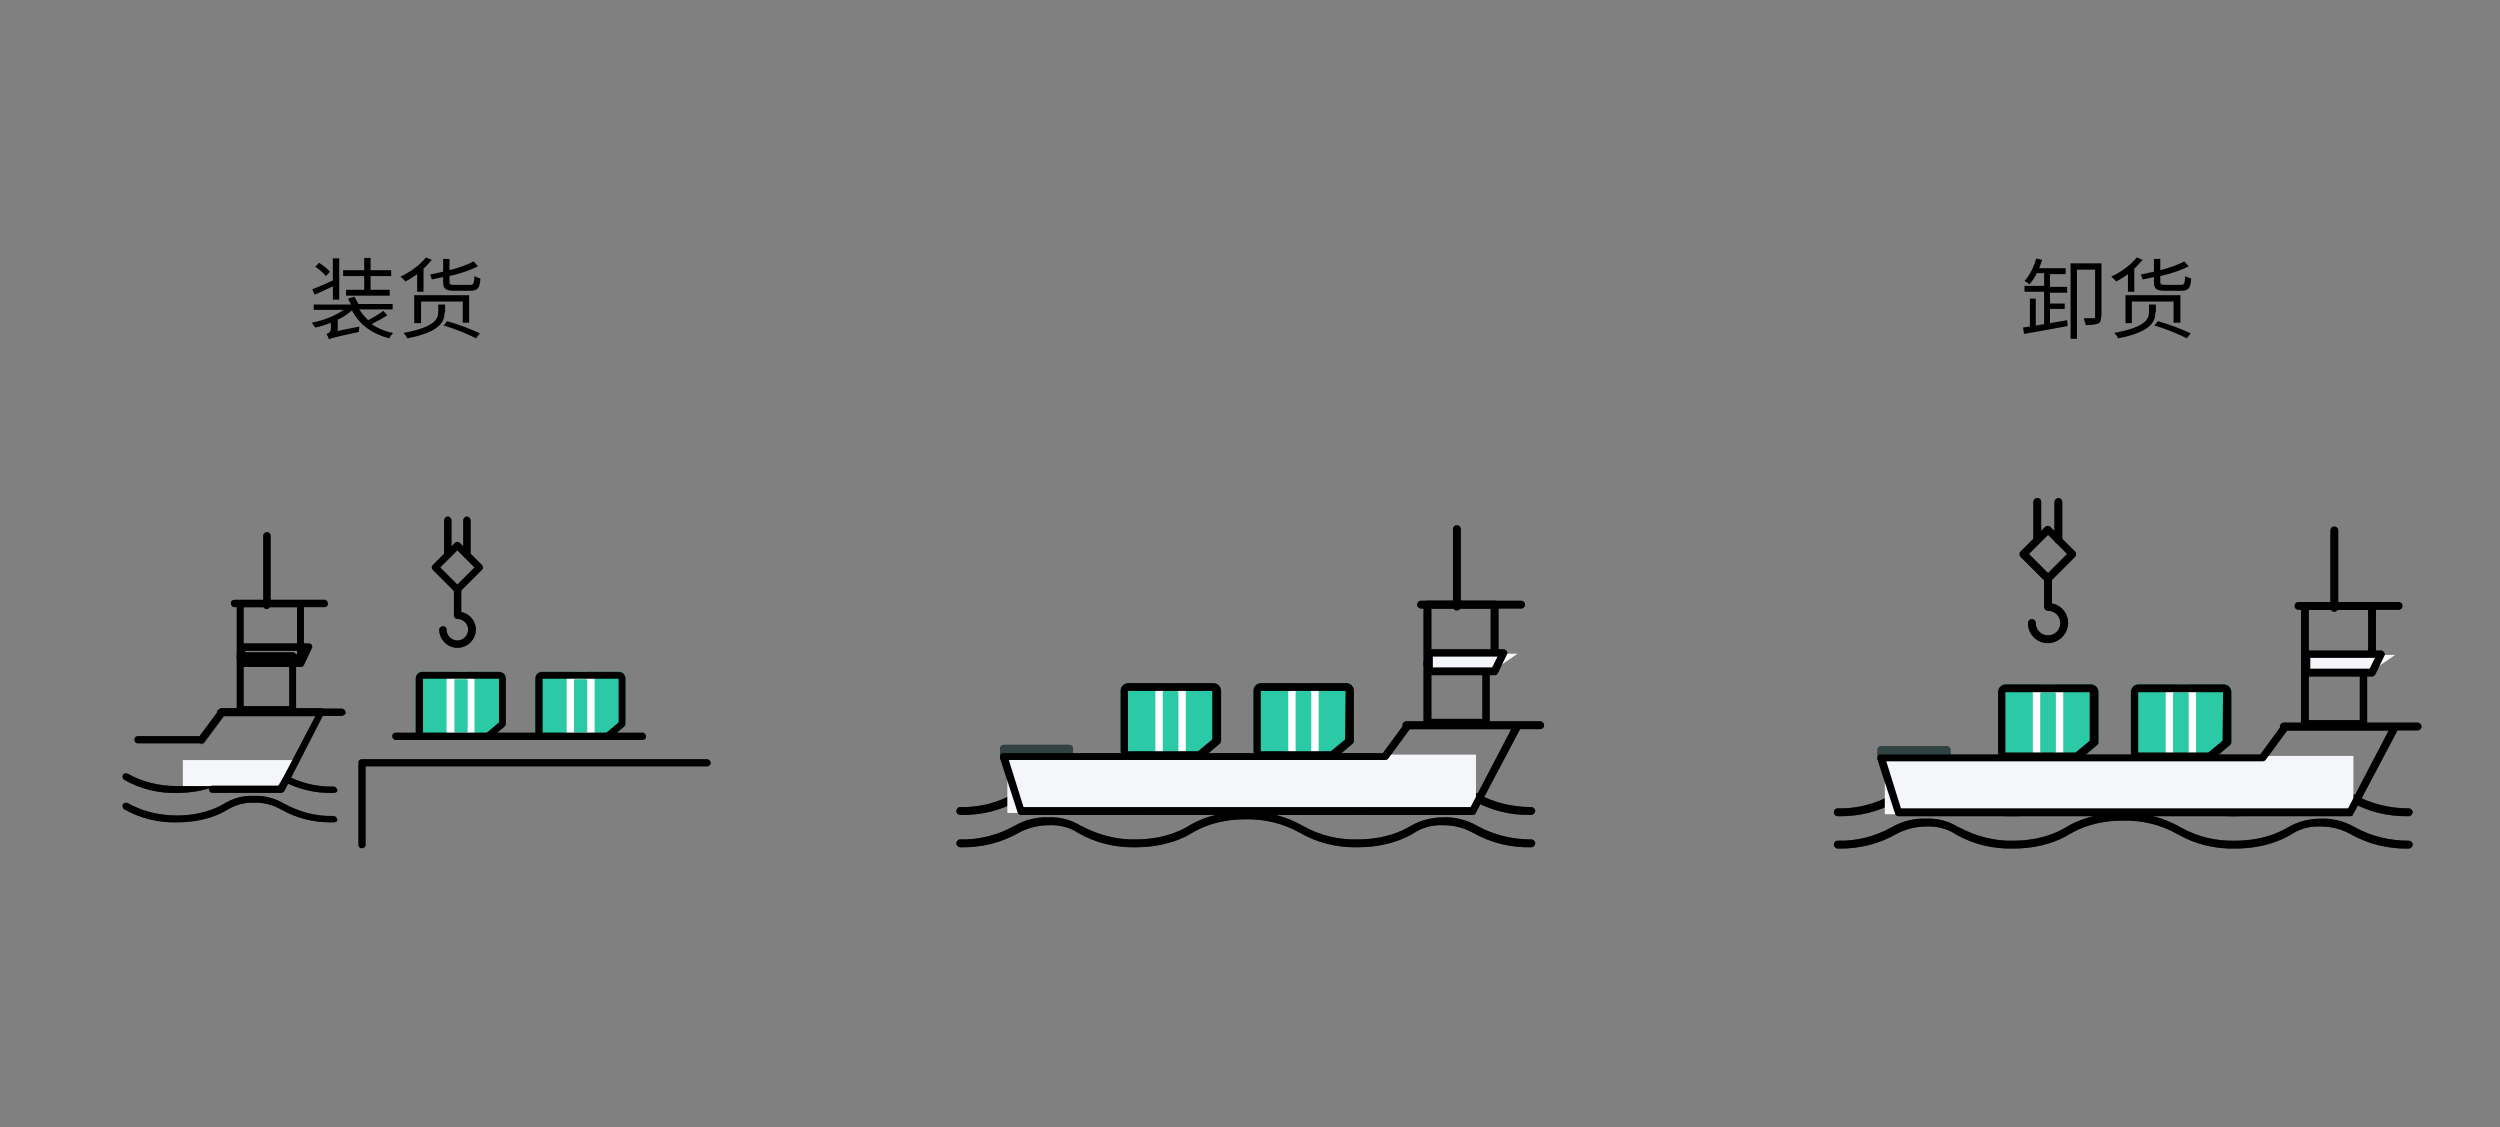 <?xml version="1.0" encoding="utf-8"?>
<!-- Generator: Adobe Illustrator 27.9.0, SVG Export Plug-In . SVG Version: 6.00 Build 0)  -->
<svg version="1.1" id="Layer_1" xmlns="http://www.w3.org/2000/svg" xmlns:xlink="http://www.w3.org/1999/xlink" x="0px" y="0px"
	 viewBox="0 0 510 230" style="enable-background:new 0 0 510 230;" xml:space="preserve">
<rect x="0" y="0" width="510" height="230" fill="#808080" stroke="none"/>
<style type="text/css">
	.st0{fill:none;}
	.st1{enable-background:new    ;}
	.st2{fill:#304241;}
	.st3{fill:#2BC9A6;}
	.st4{fill:#FFFFFF;}
	.st5{fill:#F4F6FA;}
</style>
<g id="Group_10801" transform="translate(-705 -1705.282)">
	<g id="Group_10705">
		<rect id="Rectangle_4876" x="705" y="1705.3" class="st0" width="510" height="230"/>
	</g>
	<g class="st1">
		<path d="M1123.2,1771.2c1.2-0.2,2.3-0.4,3.5-0.6l0.1,1.2c-3.2,0.6-6.6,1.2-8.9,1.6l-0.2-1.3l1.4-0.2v-5.7h1.2v5.5l1.7-0.3v-6.6h-4
			v-1.2h4v-2.6h-1.5c-0.4,0.9-0.9,1.6-1.5,2.3c-0.2-0.2-0.7-0.6-1-0.7c1.1-1.2,1.9-2.9,2.4-4.6l1.2,0.3c-0.2,0.6-0.4,1.1-0.6,1.7
			h5.4v1.2h-3.2v2.6h3.5v1.2h-3.5v2.2h3v1.1h-3V1771.2z M1133.6,1769.9c0,0.8-0.1,1.2-0.6,1.4c-0.5,0.2-1.3,0.3-2.5,0.3
			c-0.1-0.4-0.3-1-0.4-1.4c0.9,0,1.7,0,2,0c0.3,0,0.3-0.1,0.3-0.3v-9.6h-3.7v14.1h-1.3V1759h6.3V1769.9z"/>
		<path d="M1139.1,1761.2c-0.8,0.6-1.6,1.1-2.4,1.5c-0.2-0.3-0.7-0.7-1-1c2-0.9,4-2.4,5.2-3.9l1.2,0.5c-0.5,0.6-1.1,1.2-1.7,1.8v4.7
			h-1.3V1761.2z M1144.7,1769c0,1.8-0.8,4-7.6,5.3c-0.1-0.3-0.5-0.8-0.8-1.1c6.5-1.2,7.1-2.9,7.1-4.3v-1.5h1.4V1769z M1148.4,1771.1
			v-4.3h-8.5v4.4h-1.3v-5.7h11.2v5.6H1148.4z M1144.4,1761.8c-0.8,0.2-1.5,0.3-2.3,0.5c-0.1-0.3-0.2-0.7-0.4-1
			c0.9-0.2,1.8-0.4,2.7-0.6v-2.6h1.3v2.3c1.9-0.5,3.7-1.1,4.9-1.8l0.9,1c-1.5,0.8-3.6,1.5-5.8,2v1.2c0,0.5,0.2,0.6,1.1,0.6h3.1
			c0.7,0,0.8-0.3,0.9-1.8c0.3,0.2,0.8,0.4,1.2,0.5c-0.1,2-0.6,2.5-2,2.5h-3.3c-1.8,0-2.3-0.4-2.3-1.8V1761.8z M1145.2,1770.8
			c2.2,0.6,5.1,1.7,6.7,2.5l-0.8,1c-1.5-0.8-4.4-2-6.6-2.6L1145.2,1770.8z"/>
	</g>
	<g class="st1">
		<path d="M772.9,1763.7c-1.3,0.6-2.6,1.2-3.7,1.7l-0.5-1.1c1.1-0.4,2.6-1.1,4.2-1.8v-4.5h1.3v8.4h-1.3V1763.7z M784,1769.6
			c-0.9,0.6-2.2,1.3-3.2,1.8c1.2,0.8,2.7,1.5,4.4,1.8c-0.3,0.3-0.6,0.7-0.8,1.1c-3.5-0.9-6.1-2.8-7.6-5.7c-0.8,0.7-1.8,1.4-2.9,1.9
			v2.3l4.4-0.9c0,0.3-0.1,0.8-0.1,1.1c-5.1,1.1-5.7,1.3-6.1,1.5c-0.1-0.3-0.3-0.8-0.5-1.1c0.4-0.1,0.9-0.4,0.9-1.1v-1.2
			c-1.1,0.5-2.2,0.8-3.2,1c-0.2-0.3-0.5-0.7-0.7-1c2.3-0.4,4.8-1.4,6.5-2.6H769v-1.1h7.6c-0.2-0.4-0.4-0.8-0.6-1.2l1.3-0.4
			c0.3,0.5,0.6,1.1,0.8,1.5h7v1.1h-6.8c0.5,0.8,1.1,1.5,1.8,2.2c1-0.5,2.3-1.3,3.1-1.9L784,1769.6z M771.5,1761.6
			c-0.5-0.6-1.4-1.4-2.2-1.9l0.8-0.8c0.8,0.5,1.8,1.3,2.2,1.8L771.5,1761.6z M779.2,1761.6H775v-1.2h4.3v-2.5h1.3v2.5h4.2v1.2h-4.2
			v2.8h3.9v1.2h-8.9v-1.2h3.7V1761.6z"/>
		<path d="M790.1,1761.2c-0.8,0.6-1.6,1.1-2.4,1.5c-0.2-0.3-0.7-0.7-1-1c2-0.9,4-2.4,5.2-3.9l1.2,0.5c-0.5,0.6-1.1,1.2-1.7,1.8v4.7
			h-1.3V1761.2z M795.7,1769c0,1.8-0.8,4-7.6,5.3c-0.1-0.3-0.5-0.8-0.8-1.1c6.5-1.2,7.1-2.9,7.1-4.3v-1.5h1.4V1769z M799.4,1771.1
			v-4.3h-8.5v4.4h-1.4v-5.7h11.2v5.6H799.4z M795.4,1761.8c-0.8,0.2-1.5,0.3-2.3,0.5c-0.1-0.3-0.2-0.7-0.4-1
			c0.9-0.2,1.8-0.4,2.7-0.6v-2.6h1.3v2.3c1.9-0.5,3.7-1.1,4.9-1.8l0.9,1c-1.5,0.8-3.6,1.5-5.8,2v1.2c0,0.5,0.2,0.6,1.1,0.6h3.1
			c0.7,0,0.8-0.3,0.9-1.8c0.3,0.2,0.8,0.4,1.2,0.5c-0.1,2-0.6,2.5-2,2.5h-3.3c-1.8,0-2.3-0.4-2.3-1.8V1761.8z M796.2,1770.8
			c2.2,0.6,5.1,1.7,6.7,2.5l-0.8,1c-1.5-0.8-4.4-2-6.6-2.6L796.2,1770.8z"/>
	</g>
	<g id="Group_9717" transform="translate(1079 1806.888)">
		<g id="Group_9499">
			<path id="Path_1453" class="st2" d="M41.6,9.3c-0.4,0-0.8-0.3-0.8-0.8V0.8c0-0.4,0.3-0.8,0.8-0.8s0.8,0.3,0.8,0.8c0,0,0,0,0,0
				v7.7C42.4,8.9,42,9.3,41.6,9.3"/>
			<path id="Path_1454" class="st2" d="M45.9,9.3c-0.4,0-0.8-0.3-0.8-0.8V0.8c0-0.4,0.4-0.8,0.8-0.8c0.4,0,0.8,0.3,0.8,0.8v7.7
				C46.7,8.9,46.3,9.3,45.9,9.3"/>
			<path id="Path_1455" class="st2" d="M43.8,17.2L43.8,17.2c-0.2,0-0.4-0.1-0.6-0.2l-5-5c-0.3-0.3-0.3-0.8,0-1.1l5-5
				c0.3-0.3,0.8-0.3,1.1,0l5,5c0.3,0.3,0.3,0.8,0,1.1l-5,5C44.2,17.1,44,17.2,43.8,17.2 M39.9,11.4l3.9,3.9l3.9-3.9l-3.9-3.9
				L39.9,11.4z"/>
			<path id="Path_1456" class="st2" d="M43.8,29.6c-2.3,0-4.1-1.8-4.1-4.1c0-0.4,0.3-0.8,0.8-0.8c0.4,0,0.8,0.3,0.8,0.8c0,0,0,0,0,0
				c0,1.4,1.1,2.5,2.5,2.5c1.4,0,2.5-1.1,2.5-2.5S45.2,23,43.8,23c0,0,0,0,0,0c-0.4,0-0.8-0.3-0.8-0.8v-5.9c0-0.4,0.4-0.8,0.8-0.8
				c0.4,0,0.8,0.3,0.8,0.8v5.2c2.2,0.4,3.7,2.6,3.2,4.8C47.4,28.2,45.7,29.6,43.8,29.6"/>
			<path id="Path_1457" class="st2" d="M105.5,64.9H13.3c-0.3,0-0.6-0.2-0.7-0.5L9,53.3c-0.1-0.4,0.1-0.9,0.5-1c0.1,0,0.2,0,0.2,0
				h77.4l4.4-6c0.1-0.2,0.4-0.3,0.6-0.3h22.4c0.4,0,0.8,0.3,0.8,0.8c0,0.1,0,0.3-0.1,0.4l-9.2,17.4C106,64.7,105.8,64.9,105.5,64.9
				 M13.8,63.3H105l8.3-15.9H92.6l-4.4,6c-0.1,0.2-0.4,0.3-0.6,0.3H10.8L13.8,63.3z"/>
			<path id="Path_1458" class="st2" d="M115.3,22.8H94.9c-0.4,0-0.8-0.3-0.8-0.8c0-0.4,0.3-0.8,0.8-0.8h20.4c0.4,0,0.8,0.3,0.8,0.8
				C116.1,22.5,115.7,22.8,115.3,22.8L115.3,22.8"/>
			<path id="Path_1459" class="st2" d="M119.2,47.4H91.9c-0.4,0-0.8-0.4-0.8-0.8c0-0.4,0.3-0.8,0.8-0.8h27.3c0.4,0,0.8,0.4,0.8,0.8
				C120,47.1,119.6,47.4,119.2,47.4"/>
			<path id="Path_1460" class="st2" d="M102.2,23.2c-0.4,0-0.8-0.3-0.8-0.8c0,0,0,0,0,0V6.6c0-0.4,0.3-0.8,0.8-0.8
				c0.4,0,0.8,0.3,0.8,0.8c0,0,0,0,0,0v15.8C103,22.9,102.6,23.2,102.2,23.2L102.2,23.2"/>
			<path id="Path_1461" class="st2" d="M109.9,35.1H96.2c-0.4,0-0.8-0.3-0.8-0.8v0V22c0-0.4,0.3-0.8,0.8-0.8l0,0h13.7
				c0.4,0,0.8,0.3,0.8,0.8v0v12.3C110.7,34.8,110.4,35.1,109.9,35.1L109.9,35.1 M97,33.6h12.1V22.8H97V33.6z"/>
			<path id="Path_1462" class="st2" d="M108.2,46.9H96.2c-0.4,0-0.8-0.3-0.8-0.8c0,0,0,0,0,0V33.8c0-0.4,0.3-0.8,0.8-0.8l0,0h11.9
				c0.4,0,0.8,0.3,0.8,0.8c0,0,0,0,0,0v12.3C108.9,46.6,108.6,46.9,108.2,46.9L108.2,46.9 M97,45.3h10.4V34.6H97V45.3z"/>
			<path id="Path_1463" class="st2" d="M109.9,36.4H96.5c-0.4,0-0.8-0.3-0.8-0.8c0,0,0,0,0,0v-3.7c0-0.4,0.3-0.8,0.8-0.8l0,0h15.2
				c0.4,0,0.8,0.4,0.8,0.8c0,0.1,0,0.2-0.1,0.3l-1.8,3.7C110.5,36.2,110.2,36.4,109.9,36.4 M97.3,34.8h12.1l1.1-2.2H97.3L97.3,34.8z
				"/>
			<path id="Path_1464" class="st2" d="M117.4,71.5c-4.2,0.1-8.3-0.9-12-3c-1.8-1-3.9-1.5-6-1.5c-2-0.1-4.1,0.4-5.8,1.5
				c-0.2,0.1-4.3,3-11.6,3c-4.2,0.1-8.3-0.9-11.9-3c-3.4-1.9-7.2-2.8-11.1-2.7c-6.8,0-10.6,2.7-10.7,2.7c-0.2,0.1-4.3,3-11.6,3
				c-4.2,0.1-8.3-0.9-11.9-3c0,0-0.1,0-0.1-0.1c-1.7-1-3.7-1.5-5.7-1.4c-2.1,0-4.2,0.5-6.1,1.5c-3.6,2.1-7.8,3.1-12,3
				c-0.4,0-0.8-0.4-0.8-0.8c0-0.4,0.3-0.8,0.8-0.8c3.9,0.1,7.7-0.9,11.1-2.8c2.1-1.2,4.5-1.8,6.9-1.7c2.4-0.1,4.7,0.5,6.7,1.8
				c0,0,0,0,0.1,0c3.4,1.8,7.2,2.8,11,2.7c6.8,0,10.6-2.7,10.7-2.7c0.2-0.1,4.3-3,11.6-3c4.2-0.1,8.3,0.9,11.9,3
				c3.4,1.9,7.2,2.8,11.1,2.7c6.8,0,10.6-2.7,10.7-2.7c2-1.2,4.4-1.8,6.7-1.8c2.4-0.1,4.8,0.5,6.9,1.7c3.4,1.9,7.2,2.8,11.1,2.8
				c0.4,0,0.8,0.4,0.8,0.8C118.1,71.2,117.8,71.5,117.4,71.5"/>
			<path id="Path_1465" class="st2" d="M117.4,64.9c-4.2,0.1-8.3-0.9-12-3c-1.8-1-3.9-1.5-6-1.5c-2-0.1-4.1,0.4-5.8,1.5
				c-0.2,0.1-4.3,3-11.6,3c-4.2,0.1-8.3-0.9-11.9-3c-3.4-1.9-7.2-2.8-11.1-2.7c-6.8,0-10.6,2.7-10.7,2.7c-0.2,0.1-4.3,3-11.6,3
				c-4.2,0.1-8.3-0.9-11.9-3c0,0-0.1,0-0.1-0.1c-1.7-1-3.7-1.5-5.7-1.4c-2.1,0-4.2,0.5-6.1,1.5c-3.6,2.1-7.8,3.1-12,3
				c-0.4,0-0.8-0.3-0.8-0.8c0-0.4,0.3-0.8,0.8-0.8c0,0,0,0,0,0c3.9,0.1,7.7-0.9,11.1-2.8c2.1-1.2,4.5-1.8,6.9-1.7
				c2.4-0.1,4.7,0.5,6.7,1.8c0,0,0,0,0.1,0c3.4,1.8,7.2,2.8,11,2.7c6.8,0,10.6-2.7,10.7-2.7c0.2-0.1,4.3-3,11.6-3
				c4.2-0.1,8.3,0.9,11.9,3c3.4,1.9,7.2,2.8,11.1,2.7c6.8,0,10.6-2.7,10.7-2.7c2-1.2,4.4-1.8,6.7-1.8c2.4-0.1,4.8,0.5,6.9,1.7
				c3.4,1.9,7.2,2.8,11.1,2.8c0.4,0,0.8,0.4,0.8,0.8C118.1,64.5,117.8,64.9,117.4,64.9"/>
			<path id="Path_1466" class="st2" d="M76.9,53.4H62.3c-0.9,0-1.6-0.7-1.6-1.6V39.6c0-0.9,0.7-1.6,1.6-1.6h17.3
				c0.9,0,1.6,0.7,1.6,1.6v10.2c0,0.2-0.1,0.5-0.3,0.6l-3.4,2.9C77.2,53.4,77,53.4,76.9,53.4 M79.5,39.6l-17.3,0l0,12.3l14.3,0
				l2.9-2.4L79.5,39.6z"/>
			<path id="Path_1467" class="st2" d="M72.2,53.4h-2.6c-1,0-1.8-0.8-1.8-1.8V39.9c0-1,0.8-1.8,1.8-1.8h2.6c1,0,1.8,0.8,1.8,1.8
				v11.8C74,52.6,73.2,53.4,72.2,53.4 M69.6,39.6c-0.1,0-0.3,0.1-0.3,0.3v11.8c0,0.1,0.1,0.3,0.3,0.3h2.6c0.1,0,0.3-0.1,0.3-0.3
				V39.9c0-0.1-0.1-0.3-0.3-0.3L69.6,39.6z"/>
			<path id="Path_1468" class="st2" d="M49.8,53.4H35.2c-0.9,0-1.6-0.7-1.6-1.6V39.6c0-0.9,0.7-1.6,1.6-1.6h17.3
				c0.9,0,1.6,0.7,1.6,1.6v10.2c0,0.2-0.1,0.5-0.3,0.6l-3.4,2.9C50.1,53.4,49.9,53.4,49.8,53.4 M52.4,39.6l-17.3,0l0,12.3l14.3,0
				l2.9-2.4V39.6z"/>
			<path id="Path_1469" class="st2" d="M45.1,53.4h-2.6c-1,0-1.8-0.8-1.8-1.8V39.9c0-1,0.8-1.8,1.8-1.8h2.6c1,0,1.8,0.8,1.8,1.8
				v11.8C46.9,52.6,46.1,53.4,45.1,53.4 M42.5,39.6c-0.1,0-0.3,0.1-0.3,0.3v11.8c0,0.1,0.1,0.3,0.3,0.3h2.6c0.1,0,0.3-0.1,0.3-0.3
				V39.9c0-0.1-0.1-0.3-0.3-0.3L42.5,39.6z"/>
			<path id="Path_1470" class="st2" d="M23.1,53.8H9.8C9.3,53.8,9,53.5,9,53v-1.6c0-0.4,0.3-0.8,0.8-0.8h13.3c0.4,0,0.8,0.3,0.8,0.8
				V53C23.9,53.4,23.5,53.8,23.1,53.8 M10.5,52.2h11.8v0L10.5,52.2L10.5,52.2z"/>
			<path id="Path_1471" d="M41.6,9.3c-0.4,0-0.8-0.3-0.8-0.8V0.8c0-0.4,0.3-0.8,0.8-0.8s0.8,0.3,0.8,0.8c0,0,0,0,0,0v7.7
				C42.4,8.9,42,9.3,41.6,9.3"/>
			<path id="Path_1472" d="M45.9,9.3c-0.4,0-0.8-0.3-0.8-0.8V0.8c0-0.4,0.4-0.8,0.8-0.8c0.4,0,0.8,0.3,0.8,0.8v7.7
				C46.7,8.9,46.3,9.3,45.9,9.3"/>
			<path id="Path_1473" d="M43.8,17.2L43.8,17.2c-0.2,0-0.4-0.1-0.6-0.2l-5-5c-0.3-0.3-0.3-0.8,0-1.1l5-5c0.3-0.3,0.8-0.3,1.1,0l5,5
				c0.3,0.3,0.3,0.8,0,1.1l-5,5C44.2,17.1,44,17.2,43.8,17.2 M39.9,11.4l3.9,3.9l3.9-3.9l-3.9-3.9L39.9,11.4z"/>
			<path id="Path_1474" d="M43.8,29.6c-2.3,0-4.1-1.8-4.1-4.1c0-0.4,0.3-0.8,0.8-0.8c0.4,0,0.8,0.3,0.8,0.8c0,0,0,0,0,0
				c0,1.4,1.1,2.5,2.5,2.5c1.4,0,2.5-1.1,2.5-2.5S45.2,23,43.8,23c0,0,0,0,0,0c-0.4,0-0.8-0.3-0.8-0.8v-5.9c0-0.4,0.4-0.8,0.8-0.8
				c0.4,0,0.8,0.3,0.8,0.8v5.2c2.2,0.4,3.7,2.6,3.2,4.8C47.4,28.2,45.7,29.6,43.8,29.6"/>
			<path id="Path_1475" d="M115.3,22.8H94.9c-0.4,0-0.8-0.3-0.8-0.8c0-0.4,0.3-0.8,0.8-0.8h20.4c0.4,0,0.8,0.3,0.8,0.8
				C116.1,22.5,115.7,22.8,115.3,22.8L115.3,22.8"/>
			<path id="Path_1476" d="M119.2,47.4H91.9c-0.4,0-0.8-0.4-0.8-0.8c0-0.4,0.3-0.8,0.8-0.8h27.3c0.4,0,0.8,0.4,0.8,0.8
				C120,47.1,119.6,47.4,119.2,47.4"/>
			<path id="Path_1477" d="M102.2,23.2c-0.4,0-0.8-0.3-0.8-0.8c0,0,0,0,0,0V6.6c0-0.4,0.3-0.8,0.8-0.8c0.4,0,0.8,0.3,0.8,0.8
				c0,0,0,0,0,0v15.8C103,22.9,102.6,23.2,102.2,23.2L102.2,23.2"/>
			<path id="Path_1478" d="M109.9,35.1H96.2c-0.4,0-0.8-0.3-0.8-0.8v0V22c0-0.4,0.3-0.8,0.8-0.8l0,0h13.7c0.4,0,0.8,0.3,0.8,0.8v0
				v12.3C110.7,34.8,110.4,35.1,109.9,35.1L109.9,35.1 M97,33.6h12.1V22.8H97V33.6z"/>
			<path id="Path_1479" d="M108.2,46.9H96.2c-0.4,0-0.8-0.3-0.8-0.8c0,0,0,0,0,0V33.8c0-0.4,0.3-0.8,0.8-0.8l0,0h11.9
				c0.4,0,0.8,0.3,0.8,0.8c0,0,0,0,0,0v12.3C108.9,46.6,108.6,46.9,108.2,46.9L108.2,46.9 M97,45.3h10.4V34.6H97V45.3z"/>
			<path id="Path_1481" class="st3" d="M76.9,53.4H62.3c-0.9,0-1.6-0.7-1.6-1.6V39.6c0-0.9,0.7-1.6,1.6-1.6h17.3
				c0.9,0,1.6,0.7,1.6,1.6v10.2c0,0.2-0.1,0.5-0.3,0.6l-3.4,2.9C77.2,53.4,77,53.4,76.9,53.4"/>
			<path id="Path_1482" class="st4" d="M72.2,53.4h-2.6c-1,0-1.8-0.8-1.8-1.8V39.9c0-1,0.8-1.8,1.8-1.8h2.6c1,0,1.8,0.8,1.8,1.8
				v11.8C74,52.6,73.2,53.4,72.2,53.4 M69.6,39.6c-0.1,0-0.3,0.1-0.3,0.3v11.8c0,0.1,0.1,0.3,0.3,0.3h2.6c0.1,0,0.3-0.1,0.3-0.3
				V39.9c0-0.1-0.1-0.3-0.3-0.3L69.6,39.6z"/>
			<path id="Path_1483" class="st3" d="M49.8,53.4H35.2c-0.9,0-1.6-0.7-1.6-1.6V39.6c0-0.9,0.7-1.6,1.6-1.6h17.3
				c0.9,0,1.6,0.7,1.6,1.6v10.2c0,0.2-0.1,0.5-0.3,0.6l-3.4,2.9C50.1,53.4,49.9,53.4,49.8,53.4"/>
			<path id="Path_1484" class="st4" d="M45.1,53.4h-2.6c-1,0-1.8-0.8-1.8-1.8V39.9c0-1,0.8-1.8,1.8-1.8h2.6c1,0,1.8,0.8,1.8,1.8
				v11.8C46.9,52.6,46.1,53.4,45.1,53.4 M42.5,39.6c-0.1,0-0.3,0.1-0.3,0.3v11.8c0,0.1,0.1,0.3,0.3,0.3h2.6c0.1,0,0.3-0.1,0.3-0.3
				V39.9c0-0.1-0.1-0.3-0.3-0.3L42.5,39.6z"/>
			<path id="Path_1485" class="st2" d="M23.1,53.8H9.8C9.3,53.8,9,53.5,9,53v-1.6c0-0.4,0.3-0.8,0.8-0.8h13.3c0.4,0,0.8,0.3,0.8,0.8
				V53C23.9,53.4,23.5,53.8,23.1,53.8 M10.5,52.2h11.8v0L10.5,52.2L10.5,52.2z"/>
			<path id="Path_1486" d="M117.4,71.5c-4.2,0.1-8.3-0.9-12-3c-1.8-1-3.9-1.5-6-1.5c-2-0.1-4.1,0.4-5.8,1.5c-0.2,0.1-4.3,3-11.6,3
				c-4.2,0.1-8.3-0.9-11.9-3c-3.4-1.9-7.2-2.8-11.1-2.7c-6.8,0-10.6,2.7-10.7,2.7c-0.2,0.1-4.3,3-11.6,3c-4.2,0.1-8.3-0.9-11.9-3
				c0,0-0.1,0-0.1-0.1c-1.7-1-3.7-1.5-5.7-1.4c-2.1,0-4.2,0.5-6.1,1.5c-3.6,2.1-7.8,3.1-12,3c-0.4,0-0.8-0.4-0.8-0.8
				c0-0.4,0.3-0.8,0.8-0.8c3.9,0.1,7.7-0.9,11.1-2.8c2.1-1.2,4.5-1.8,6.9-1.7c2.4-0.1,4.7,0.5,6.7,1.8c0,0,0,0,0.1,0
				c3.4,1.8,7.2,2.8,11,2.7c6.8,0,10.6-2.7,10.7-2.7c0.2-0.1,4.3-3,11.6-3c4.2-0.1,8.3,0.9,11.9,3c3.4,1.9,7.2,2.8,11.1,2.7
				c6.8,0,10.6-2.7,10.7-2.7c2-1.2,4.4-1.8,6.7-1.8c2.4-0.1,4.8,0.5,6.9,1.7c3.4,1.9,7.2,2.8,11.1,2.8c0.4,0,0.8,0.4,0.8,0.8
				C118.1,71.2,117.8,71.5,117.4,71.5"/>
			<path id="Path_1487" d="M117.4,64.9c-4.2,0.1-8.3-0.9-12-3c-1.8-1-3.9-1.5-6-1.5c-2-0.1-4.1,0.4-5.8,1.5c-0.2,0.1-4.3,3-11.6,3
				c-4.2,0.1-8.3-0.9-11.9-3c-3.4-1.9-7.2-2.8-11.1-2.7c-6.8,0-10.6,2.7-10.7,2.7c-0.2,0.1-4.3,3-11.6,3c-4.2,0.1-8.3-0.9-11.9-3
				c0,0-0.1,0-0.1-0.1c-1.7-1-3.7-1.5-5.7-1.4c-2.1,0-4.2,0.5-6.1,1.5c-3.6,2.1-7.8,3.1-12,3c-0.4,0-0.8-0.3-0.8-0.8
				c0-0.4,0.3-0.8,0.8-0.8c0,0,0,0,0,0c3.9,0.1,7.7-0.9,11.1-2.8c2.1-1.2,4.5-1.8,6.9-1.7c2.4-0.1,4.7,0.5,6.7,1.8c0,0,0,0,0.1,0
				c3.4,1.8,7.2,2.8,11,2.7c6.8,0,10.6-2.7,10.7-2.7c0.2-0.1,4.3-3,11.6-3c4.2-0.1,8.3,0.9,11.9,3c3.4,1.9,7.2,2.8,11.1,2.7
				c6.8,0,10.6-2.7,10.7-2.7c2-1.2,4.4-1.8,6.7-1.8c2.4-0.1,4.8,0.5,6.9,1.7c3.4,1.9,7.2,2.8,11.1,2.8c0.4,0,0.8,0.4,0.8,0.8
				C118.1,64.5,117.8,64.9,117.4,64.9"/>
			<path id="Path_1678" class="st5" d="M96.4,32h18.2l-5.2,3.6h-13V32z"/>
			<rect id="Rectangle_4749" x="10.5" y="52.6" class="st5" width="95.6" height="11.9"/>
			<path id="Path_1480" d="M109.9,36.4H96.5c-0.4,0-0.8-0.3-0.8-0.8c0,0,0,0,0,0v-3.7c0-0.4,0.3-0.8,0.8-0.8l0,0h15.2
				c0.4,0,0.8,0.4,0.8,0.8c0,0.1,0,0.2-0.1,0.3l-1.8,3.7C110.5,36.2,110.2,36.4,109.9,36.4 M97.3,34.8h12.1l1.1-2.2H97.3L97.3,34.8z
				"/>
			<path id="Path_1488" d="M105.5,64.9H13.3c-0.3,0-0.6-0.2-0.7-0.5L9,53.3c-0.1-0.4,0.1-0.9,0.5-1c0.1,0,0.2,0,0.2,0h77.4l4.4-6
				c0.1-0.2,0.4-0.3,0.6-0.3h22.4c0.4,0,0.8,0.3,0.8,0.8c0,0.1,0,0.3-0.1,0.4l-9.2,17.4C106,64.7,105.8,64.9,105.5,64.9 M13.8,63.3
				H105l8.3-15.9H92.6l-4.4,6c-0.1,0.2-0.4,0.3-0.6,0.3H10.8L13.8,63.3z"/>
			<path id="Path_1679" d="M76.9,53.4H62.3c-0.9,0-1.6-0.7-1.6-1.6V39.6c0-0.9,0.7-1.6,1.6-1.6h17.3c0.9,0,1.6,0.7,1.6,1.6v10.2
				c0,0.2-0.1,0.5-0.3,0.6l-3.4,2.9C77.2,53.4,77,53.4,76.9,53.4 M79.5,39.6l-17.3,0l0,12.3l14.3,0l2.9-2.4L79.5,39.6z"/>
			<path id="Path_1680" d="M49.8,53.4H35.2c-0.9,0-1.6-0.7-1.6-1.6V39.6c0-0.9,0.7-1.6,1.6-1.6h17.3c0.9,0,1.6,0.7,1.6,1.6v10.2
				c0,0.2-0.1,0.5-0.3,0.6l-3.4,2.9C50.1,53.4,49.9,53.4,49.8,53.4 M52.4,39.6l-17.3,0l0,12.3l14.3,0l2.9-2.4V39.6z"/>
		</g>
	</g>
	<g id="Group_10756" transform="translate(0 36.718)">
		<g id="Group_9719" transform="translate(730 1774.022)">
			<g id="Group_9497" transform="translate(0 -0.001)">
				<path id="Path_1525" class="st2" d="M66.3,8.4c-0.4,0-0.7-0.3-0.7-0.7V0.7c0-0.4,0.3-0.7,0.7-0.8c0.4,0,0.7,0.3,0.8,0.7
					c0,0,0,0,0,0.1v6.9C67.1,8.1,66.7,8.4,66.3,8.4"/>
				<path id="Path_1526" class="st2" d="M70.2,8.4c-0.4,0-0.7-0.3-0.7-0.7V0.7c0-0.4,0.3-0.7,0.7-0.8c0.4,0,0.7,0.3,0.8,0.7
					c0,0,0,0,0,0.1v6.9C70.9,8.1,70.6,8.4,70.2,8.4"/>
				<path id="Path_1527" class="st2" d="M68.3,15.5c-0.2,0-0.4-0.1-0.5-0.2l-4.5-4.5c-0.3-0.3-0.3-0.7,0-1c0,0,0,0,0,0l4.5-4.5
					c0.3-0.3,0.7-0.3,1,0c0,0,0,0,0,0l4.5,4.5c0.3,0.3,0.3,0.7,0,1l-4.5,4.5C68.7,15.5,68.5,15.5,68.3,15.5 M64.8,10.3l3.5,3.5
					l3.5-3.5l-3.5-3.5L64.8,10.3z"/>
				<path id="Path_1528" class="st2" d="M68.3,26.7c-2,0-3.7-1.7-3.7-3.7c0-0.4,0.4-0.7,0.8-0.7c0.4,0,0.7,0.3,0.7,0.7
					c0,1.2,1,2.2,2.2,2.2c1.2,0,2.2-1,2.2-2.2c0-1.2-1-2.2-2.2-2.2c-0.4,0-0.7-0.3-0.7-0.7v-5.3c0-0.4,0.4-0.7,0.8-0.7
					c0.4,0,0.7,0.3,0.7,0.7v4.6c2,0.4,3.3,2.3,2.9,4.3C71.6,25.5,70.1,26.7,68.3,26.7"/>
				<path id="Path_1529" class="st2" d="M32.3,56.3c-0.4,0-0.7-0.3-0.7-0.7c0-0.1,0-0.2,0.1-0.3l7.7-14.6H20.7l-4,5.4
					c-0.2,0.3-0.7,0.4-1,0.1c-0.3-0.2-0.4-0.7-0.2-1l4.2-5.7c0.1-0.2,0.4-0.3,0.6-0.3h20.2c0.4,0,0.7,0.3,0.7,0.7
					c0,0.1,0,0.2-0.1,0.3L33,55.9C32.9,56.1,32.6,56.3,32.3,56.3"/>
				<path id="Path_1530" class="st2" d="M41.2,18.4H22.8c-0.4,0-0.7-0.4-0.7-0.8c0-0.4,0.3-0.7,0.7-0.7h18.4c0.4,0,0.7,0.4,0.7,0.8
					C41.9,18.1,41.6,18.4,41.2,18.4"/>
				<path id="Path_1531" class="st2" d="M44.7,40.6H20.1c-0.4,0-0.7-0.3-0.8-0.7s0.3-0.7,0.7-0.8c0,0,0,0,0.1,0h24.6
					c0.4,0,0.7,0.3,0.8,0.7S45.2,40.5,44.7,40.6C44.7,40.6,44.7,40.6,44.7,40.6"/>
				<path id="Path_1532" class="st2" d="M29.4,18.8c-0.4,0-0.7-0.3-0.7-0.7v0V3.8c0-0.4,0.4-0.7,0.8-0.7c0.4,0,0.7,0.3,0.7,0.7V18
					C30.1,18.4,29.8,18.8,29.4,18.8L29.4,18.8"/>
				<path id="Path_1533" class="st2" d="M36.3,29.5H24c-0.4,0-0.7-0.3-0.7-0.7v0V17.7c0-0.4,0.3-0.7,0.7-0.7h12.3
					c0.4,0,0.7,0.3,0.7,0.7v0v11.1C37.1,29.2,36.7,29.5,36.3,29.5L36.3,29.5 M24.7,28h10.9v-9.6H24.7L24.7,28z"/>
				<path id="Path_1534" class="st2" d="M34.7,40.1H24c-0.4,0-0.7-0.3-0.7-0.7V28.3c0-0.4,0.3-0.7,0.7-0.7h0h10.7
					c0.4,0,0.7,0.3,0.7,0.7v0v11.1C35.5,39.8,35.1,40.1,34.7,40.1 M24.7,38.6H34V29h-9.3V38.6z"/>
				<path id="Path_1535" class="st2" d="M36.3,30.6H24.3c-0.4,0-0.7-0.3-0.7-0.7v0v-3.4c0-0.4,0.3-0.7,0.7-0.7h0H38
					c0.4,0,0.7,0.3,0.7,0.7c0,0.1,0,0.2-0.1,0.3L37,30.2C36.9,30.5,36.6,30.6,36.3,30.6 M25,29.2h10.9l0.9-1.9H25V29.2z"/>
				<path id="Path_1536" class="st2" d="M43,62.3c-3.8,0.1-7.5-0.8-10.8-2.7c-1.7-0.9-3.5-1.4-5.4-1.3c-1.8-0.1-3.6,0.4-5.2,1.3
					c-0.2,0.1-3.8,2.7-10.5,2.7c-3.8,0.1-7.5-0.8-10.8-2.7c-0.3-0.2-0.4-0.7-0.2-1c0.2-0.3,0.6-0.4,1-0.2c3,1.7,6.5,2.5,10,2.5
					c6.1,0,9.6-2.4,9.6-2.4c1.8-1.1,3.9-1.7,6.1-1.6c2.2-0.1,4.3,0.5,6.2,1.6c3.1,1.7,6.5,2.6,10,2.5c0.4,0,0.7,0.3,0.8,0.7
					S43.5,62.3,43,62.3C43.1,62.3,43.1,62.3,43,62.3"/>
				<path id="Path_1537" class="st2" d="M43,56.3c-3.8,0.1-7.5-0.8-10.8-2.7c-1.7-0.9-3.5-1.4-5.4-1.3c-1.8-0.1-3.6,0.4-5.2,1.3
					c-0.2,0.1-3.8,2.7-10.5,2.7c-3.8,0.1-7.5-0.8-10.8-2.7c-0.3-0.2-0.4-0.7-0.2-1c0.2-0.3,0.6-0.4,1-0.2c3,1.7,6.5,2.5,10,2.5
					c6.1,0,9.6-2.4,9.6-2.4c1.8-1.1,3.9-1.7,6.1-1.6c2.2-0.1,4.3,0.5,6.2,1.6c3.1,1.7,6.5,2.6,10,2.5c0.4,0,0.7,0.3,0.8,0.7
					S43.5,56.3,43,56.3C43.1,56.3,43.1,56.3,43,56.3"/>
				<path id="Path_1538" d="M66.3,8.4c-0.4,0-0.7-0.3-0.7-0.7V0.7c0-0.4,0.3-0.7,0.7-0.8c0.4,0,0.7,0.3,0.8,0.7c0,0,0,0,0,0.1v6.9
					C67.1,8.1,66.7,8.4,66.3,8.4"/>
				<path id="Path_1539" d="M70.2,8.4c-0.4,0-0.7-0.3-0.7-0.7V0.7c0-0.4,0.3-0.7,0.7-0.8c0.4,0,0.7,0.3,0.8,0.7c0,0,0,0,0,0.1v6.9
					C70.9,8.1,70.6,8.4,70.2,8.4"/>
				<path id="Path_1540" d="M68.3,15.5c-0.2,0-0.4-0.1-0.5-0.2l-4.5-4.5c-0.3-0.3-0.3-0.7,0-1c0,0,0,0,0,0l4.5-4.5
					c0.3-0.3,0.7-0.3,1,0c0,0,0,0,0,0l4.5,4.5c0.3,0.3,0.3,0.7,0,1l-4.5,4.5C68.7,15.5,68.5,15.5,68.3,15.5 M64.8,10.3l3.5,3.5
					l3.5-3.5l-3.5-3.5L64.8,10.3z"/>
				<path id="Path_1541" d="M68.3,26.7c-2,0-3.7-1.7-3.7-3.7c0-0.4,0.4-0.7,0.8-0.7c0.4,0,0.7,0.3,0.7,0.7c0,1.2,1,2.2,2.2,2.2
					c1.2,0,2.2-1,2.2-2.2c0-1.2-1-2.2-2.2-2.2c-0.4,0-0.7-0.3-0.7-0.7v-5.3c0-0.4,0.4-0.7,0.8-0.7c0.4,0,0.7,0.3,0.7,0.7v4.6
					c2,0.4,3.3,2.3,2.9,4.3C71.6,25.5,70.1,26.7,68.3,26.7"/>
				<path id="Path_1542" d="M41.2,18.4H22.8c-0.4,0-0.7-0.4-0.7-0.8c0-0.4,0.3-0.7,0.7-0.7h18.4c0.4,0,0.7,0.4,0.7,0.8
					C41.9,18.1,41.6,18.4,41.2,18.4"/>
				<path id="Path_1543" d="M44.7,40.6H20.1c-0.4,0-0.7-0.3-0.8-0.7s0.3-0.7,0.7-0.8c0,0,0,0,0.1,0h24.6c0.4,0,0.7,0.3,0.8,0.7
					S45.2,40.5,44.7,40.6C44.7,40.6,44.7,40.6,44.7,40.6"/>
				<path id="Path_1544" d="M29.4,18.8c-0.4,0-0.7-0.3-0.7-0.7v0V3.8c0-0.4,0.4-0.7,0.8-0.7c0.4,0,0.7,0.3,0.7,0.7V18
					C30.1,18.4,29.8,18.8,29.4,18.8L29.4,18.8"/>
				<path id="Path_1545" d="M36.3,29.5H24c-0.4,0-0.7-0.3-0.7-0.7v0V17.7c0-0.4,0.3-0.7,0.7-0.7h12.3c0.4,0,0.7,0.3,0.7,0.7v0v11.1
					C37.1,29.2,36.7,29.5,36.3,29.5L36.3,29.5 M24.7,28h10.9v-9.6H24.7L24.7,28z"/>
				<path id="Path_1546" d="M34.7,40.1H24c-0.4,0-0.7-0.3-0.7-0.7V28.3c0-0.4,0.3-0.7,0.7-0.7h0h10.7c0.4,0,0.7,0.3,0.7,0.7v0v11.1
					C35.5,39.8,35.1,40.1,34.7,40.1 M24.7,38.6H34V29h-9.3V38.6z"/>
				<path id="Path_1547" d="M36.3,30.6H24.3c-0.4,0-0.7-0.3-0.7-0.7v0v-3.4c0-0.4,0.3-0.7,0.7-0.7h0H38c0.4,0,0.7,0.3,0.7,0.7
					c0,0.1,0,0.2-0.1,0.3L37,30.2C36.9,30.5,36.6,30.6,36.3,30.6 M25,29.2h10.9l0.9-1.9H25V29.2z"/>
				<path id="Path_1548" d="M43,62.3c-3.8,0.1-7.5-0.8-10.8-2.7c-1.7-0.9-3.5-1.4-5.4-1.3c-1.8-0.1-3.6,0.4-5.2,1.3
					c-0.2,0.1-3.8,2.7-10.5,2.7c-3.8,0.1-7.5-0.8-10.8-2.7c-0.3-0.2-0.4-0.7-0.2-1c0.2-0.3,0.6-0.4,1-0.2c3,1.7,6.5,2.5,10,2.5
					c6.1,0,9.6-2.4,9.6-2.4c1.8-1.1,3.9-1.7,6.1-1.6c2.2-0.1,4.3,0.5,6.2,1.6c3.1,1.7,6.5,2.6,10,2.5c0.4,0,0.7,0.3,0.8,0.7
					S43.5,62.3,43,62.3C43.1,62.3,43.1,62.3,43,62.3"/>
				<path id="Path_1549" d="M43,56.3c-3.8,0.1-7.5-0.8-10.8-2.7c-1.7-0.9-3.5-1.4-5.4-1.3c-1.8-0.1-3.6,0.4-5.2,1.3
					c-0.2,0.1-3.8,2.7-10.5,2.7c-3.8,0.1-7.5-0.8-10.8-2.7c-0.3-0.2-0.4-0.7-0.2-1c0.2-0.3,0.6-0.4,1-0.2c3,1.7,6.5,2.5,10,2.5
					c6.1,0,9.6-2.4,9.6-2.4c1.8-1.1,3.9-1.7,6.1-1.6c2.2-0.1,4.3,0.5,6.2,1.6c3.1,1.7,6.5,2.6,10,2.5c0.4,0,0.7,0.3,0.8,0.7
					S43.5,56.3,43,56.3C43.1,56.3,43.1,56.3,43,56.3"/>
				<path id="Path_1550" class="st2" d="M98.8,45.5H85.6c-0.8,0-1.4-0.6-1.4-1.4V33c0-0.8,0.6-1.4,1.4-1.4h15.6
					c0.8,0,1.4,0.6,1.4,1.4v9.2c0,0.2-0.1,0.4-0.3,0.6l-3.1,2.6C99.1,45.5,99,45.5,98.8,45.5 M101.2,33l-15.5,0l0,11.1l12.9,0
					l2.6-2.2L101.2,33z"/>
				<path id="Path_1551" class="st2" d="M94.6,45.5h-2.3c-0.9,0-1.7-0.8-1.7-1.7V33.3c0-0.9,0.8-1.7,1.7-1.7h2.3
					c0.9,0,1.7,0.8,1.7,1.7v10.5C96.2,44.8,95.5,45.5,94.6,45.5 M92.3,33.1c-0.1,0-0.2,0.1-0.2,0.2v10.5c0,0.1,0.1,0.2,0.2,0.2h2.3
					c0.1,0,0.2-0.1,0.2-0.2V33.3c0-0.1-0.1-0.2-0.2-0.2L92.3,33.1z"/>
				<path id="Path_1552" class="st2" d="M74.4,45.5H61.2c-0.8,0-1.4-0.6-1.4-1.4V33c0-0.8,0.6-1.4,1.4-1.4h15.6
					c0.8,0,1.4,0.6,1.4,1.4v9.2c0,0.2-0.1,0.4-0.3,0.6l-3.1,2.6C74.7,45.5,74.5,45.5,74.4,45.5 M76.8,33l-15.5,0l0,11.1l12.9,0
					l2.6-2.2L76.8,33z"/>
				<path id="Path_1553" class="st2" d="M70.1,45.5h-2.3c-0.9,0-1.7-0.8-1.7-1.7V33.3c0-0.9,0.8-1.7,1.7-1.7h2.3
					c0.9,0,1.7,0.8,1.7,1.7v10.5C71.8,44.8,71.1,45.5,70.1,45.5 M67.9,33.1c-0.1,0-0.2,0.1-0.2,0.2v10.5c0,0.1,0.1,0.2,0.2,0.2h2.3
					c0.1,0,0.2-0.1,0.2-0.2V33.3c0-0.1-0.1-0.2-0.2-0.2L67.9,33.1z"/>
				<path id="Path_1554" class="st3" d="M98.8,45.5H85.6c-0.8,0-1.4-0.6-1.4-1.4V33c0-0.8,0.6-1.4,1.4-1.4h15.6
					c0.8,0,1.4,0.6,1.4,1.4v9.2c0,0.2-0.1,0.4-0.3,0.6l-3.1,2.6C99.1,45.5,99,45.5,98.8,45.5"/>
				<path id="Path_1555" class="st4" d="M94.6,45.5h-2.3c-0.9,0-1.7-0.8-1.7-1.7V33.3c0-0.9,0.8-1.7,1.7-1.7h2.3
					c0.9,0,1.7,0.8,1.7,1.7v10.5C96.2,44.8,95.5,45.5,94.6,45.5 M92.3,33.1c-0.1,0-0.2,0.1-0.2,0.2v10.5c0,0.1,0.1,0.2,0.2,0.2h2.3
					c0.1,0,0.2-0.1,0.2-0.2V33.3c0-0.1-0.1-0.2-0.2-0.2L92.3,33.1z"/>
				<path id="Path_1556" class="st3" d="M74.4,45.5H61.2c-0.8,0-1.4-0.6-1.4-1.4V33c0-0.8,0.6-1.4,1.4-1.4h15.6
					c0.8,0,1.4,0.6,1.4,1.4v9.2c0,0.2-0.1,0.4-0.3,0.6l-3.1,2.6C74.7,45.5,74.5,45.5,74.4,45.5"/>
				<path id="Path_1557" class="st4" d="M70.1,45.5h-2.3c-0.9,0-1.7-0.8-1.7-1.7V33.3c0-0.9,0.8-1.7,1.7-1.7h2.3
					c0.9,0,1.7,0.8,1.7,1.7v10.5C71.8,44.8,71.1,45.5,70.1,45.5 M67.9,33.1c-0.1,0-0.2,0.1-0.2,0.2v10.5c0,0.1,0.1,0.2,0.2,0.2h2.3
					c0.1,0,0.2-0.1,0.2-0.2V33.3c0-0.1-0.1-0.2-0.2-0.2L67.9,33.1z"/>
				<path id="Path_1558" d="M48.8,67.6c-0.4,0-0.7-0.3-0.7-0.7V50.1c0-0.4,0.3-0.7,0.7-0.7h70.4c0.4,0,0.7,0.3,0.8,0.7
					s-0.3,0.7-0.7,0.8c0,0,0,0-0.1,0H49.6v16C49.6,67.3,49.2,67.6,48.8,67.6"/>
				<path id="Path_1559" d="M106.1,45.5H55.7c-0.4,0-0.7-0.4-0.7-0.8c0-0.4,0.3-0.7,0.7-0.7h50.4c0.4,0,0.7,0.4,0.7,0.8
					C106.8,45.2,106.5,45.5,106.1,45.5"/>
				<path id="Path_1560" class="st5" d="M31.6,54.9H12.3v-5.3h23L31.6,54.9z"/>
				<path id="Path_1561" d="M32.3,56.3h-14c-0.4,0-0.7-0.4-0.7-0.8c0-0.4,0.3-0.7,0.7-0.7h13.6l7.5-14.3H20.7l-4,5.4
					c-0.1,0.2-0.4,0.3-0.6,0.3h-13c-0.4,0-0.7-0.4-0.7-0.8c0-0.4,0.3-0.7,0.7-0.7h12.6l4-5.4c0.1-0.2,0.4-0.3,0.6-0.3h20.2
					c0.4,0,0.7,0.3,0.7,0.7c0,0.1,0,0.2-0.1,0.3L33,55.9C32.9,56.1,32.6,56.3,32.3,56.3"/>
				<path id="Path_1675" d="M98.8,45.5H85.6c-0.8,0-1.4-0.6-1.4-1.4V33c0-0.8,0.6-1.4,1.4-1.4h15.6c0.8,0,1.4,0.6,1.4,1.4v9.2
					c0,0.2-0.1,0.4-0.3,0.6l-3.1,2.6C99.1,45.5,99,45.5,98.8,45.5 M101.2,33l-15.5,0l0,11.1l12.9,0l2.6-2.2L101.2,33z"/>
				<path id="Path_1676" d="M74.4,45.5H61.2c-0.8,0-1.4-0.6-1.4-1.4V33c0-0.8,0.6-1.4,1.4-1.4h15.6c0.8,0,1.4,0.6,1.4,1.4v9.2
					c0,0.2-0.1,0.4-0.3,0.6l-3.1,2.6C74.7,45.5,74.5,45.5,74.4,45.5 M76.8,33l-15.5,0l0,11.1l12.9,0l2.6-2.2L76.8,33z"/>
			</g>
		</g>
	</g>
	<g id="Group_10755" transform="translate(-9 34.605)">
		<g id="Group_9723" transform="translate(909 1772.021)">
			<g id="Group_9499-2">
				<path id="Path_1457-2" class="st2" d="M105.5,64.9H13.3c-0.3,0-0.6-0.2-0.7-0.5L9,53.3c-0.1-0.4,0.1-0.9,0.5-1
					c0.1,0,0.2,0,0.2,0h77.4l4.4-6c0.1-0.2,0.4-0.3,0.6-0.3h22.4c0.4,0,0.8,0.3,0.8,0.8c0,0.1,0,0.3-0.1,0.4l-9.2,17.4
					C106,64.7,105.8,64.9,105.5,64.9 M13.8,63.3H105l8.3-15.9H92.6l-4.4,6c-0.1,0.2-0.4,0.3-0.6,0.3H10.8L13.8,63.3z"/>
				<path id="Path_1458-2" class="st2" d="M115.3,22.8H94.9c-0.4,0-0.8-0.3-0.8-0.8c0-0.4,0.3-0.8,0.8-0.8h20.4
					c0.4,0,0.8,0.3,0.8,0.8C116.1,22.5,115.7,22.8,115.3,22.8L115.3,22.8"/>
				<path id="Path_1459-2" class="st2" d="M119.2,47.4H91.9c-0.4,0-0.8-0.4-0.8-0.8c0-0.4,0.3-0.8,0.8-0.8h27.3
					c0.4,0,0.8,0.4,0.8,0.8C120,47.1,119.6,47.4,119.2,47.4"/>
				<path id="Path_1460-2" class="st2" d="M102.2,23.2c-0.4,0-0.8-0.3-0.8-0.8c0,0,0,0,0,0V6.6c0-0.4,0.3-0.8,0.8-0.8
					c0.4,0,0.8,0.3,0.8,0.8c0,0,0,0,0,0v15.8C103,22.9,102.6,23.2,102.2,23.2L102.2,23.2"/>
				<path id="Path_1461-2" class="st2" d="M109.9,35.1H96.2c-0.4,0-0.8-0.3-0.8-0.8v0V22c0-0.4,0.3-0.8,0.8-0.8l0,0h13.7
					c0.4,0,0.8,0.3,0.8,0.8v0v12.3C110.7,34.8,110.4,35.1,109.9,35.1L109.9,35.1 M97,33.6h12.1V22.8H97V33.6z"/>
				<path id="Path_1462-2" class="st2" d="M108.2,46.9H96.2c-0.4,0-0.8-0.3-0.8-0.8c0,0,0,0,0,0V33.8c0-0.4,0.3-0.8,0.8-0.8l0,0
					h11.9c0.4,0,0.8,0.3,0.8,0.8c0,0,0,0,0,0v12.3C108.9,46.6,108.6,46.9,108.2,46.9L108.2,46.9 M97,45.3h10.4V34.6H97V45.3z"/>
				<path id="Path_1463-2" class="st2" d="M109.9,36.4H96.5c-0.4,0-0.8-0.3-0.8-0.8c0,0,0,0,0,0v-3.7c0-0.4,0.3-0.8,0.8-0.8l0,0
					h15.2c0.4,0,0.8,0.4,0.8,0.8c0,0.1,0,0.2-0.1,0.3l-1.8,3.7C110.5,36.2,110.2,36.4,109.9,36.4 M97.3,34.8h12.1l1.1-2.2H97.3
					L97.3,34.8z"/>
				<path id="Path_1464-2" class="st2" d="M117.4,71.5c-4.2,0.1-8.3-0.9-12-3c-1.8-1-3.9-1.5-6-1.5c-2-0.1-4.1,0.4-5.8,1.5
					c-0.2,0.1-4.3,3-11.6,3c-4.2,0.1-8.3-0.9-11.9-3c-3.4-1.9-7.2-2.8-11.1-2.7c-6.8,0-10.6,2.7-10.7,2.7c-0.2,0.1-4.3,3-11.6,3
					c-4.2,0.1-8.3-0.9-11.9-3c0,0-0.1,0-0.1-0.1c-1.7-1-3.7-1.5-5.7-1.4c-2.1,0-4.2,0.5-6.1,1.5c-3.6,2.1-7.8,3.1-12,3
					c-0.4,0-0.8-0.4-0.8-0.8c0-0.4,0.3-0.8,0.8-0.8c3.9,0.1,7.7-0.9,11.1-2.8c2.1-1.2,4.5-1.8,6.9-1.7c2.4-0.1,4.7,0.5,6.7,1.8
					c0,0,0,0,0.1,0c3.4,1.8,7.2,2.8,11,2.7c6.8,0,10.6-2.7,10.7-2.7c0.2-0.1,4.3-3,11.6-3c4.2-0.1,8.3,0.9,11.9,3
					c3.4,1.9,7.2,2.8,11.1,2.7c6.8,0,10.6-2.7,10.7-2.7c2-1.2,4.4-1.8,6.7-1.8c2.4-0.1,4.8,0.5,6.9,1.7c3.4,1.9,7.2,2.8,11.1,2.8
					c0.4,0,0.8,0.4,0.8,0.8C118.1,71.2,117.8,71.5,117.4,71.5"/>
				<path id="Path_1465-2" class="st2" d="M117.4,64.9c-4.2,0.1-8.3-0.9-12-3c-1.8-1-3.9-1.5-6-1.5c-2-0.1-4.1,0.4-5.8,1.5
					c-0.2,0.1-4.3,3-11.6,3c-4.2,0.1-8.3-0.9-11.9-3c-3.4-1.9-7.2-2.8-11.1-2.7c-6.8,0-10.6,2.7-10.7,2.7c-0.2,0.1-4.3,3-11.6,3
					c-4.2,0.1-8.3-0.9-11.9-3c0,0-0.1,0-0.1-0.1c-1.7-1-3.7-1.5-5.7-1.4c-2.1,0-4.2,0.5-6.1,1.5c-3.6,2.1-7.8,3.1-12,3
					c-0.4,0-0.8-0.3-0.8-0.8c0-0.4,0.3-0.8,0.8-0.8c0,0,0,0,0,0c3.9,0.1,7.7-0.9,11.1-2.8c2.1-1.2,4.5-1.8,6.9-1.7
					c2.4-0.1,4.7,0.5,6.7,1.8c0,0,0,0,0.1,0c3.4,1.8,7.2,2.8,11,2.7c6.8,0,10.6-2.7,10.7-2.7c0.2-0.1,4.3-3,11.6-3
					c4.2-0.1,8.3,0.9,11.9,3c3.4,1.9,7.2,2.8,11.1,2.7c6.8,0,10.6-2.7,10.7-2.7c2-1.2,4.4-1.8,6.7-1.8c2.4-0.1,4.8,0.5,6.9,1.7
					c3.4,1.9,7.2,2.8,11.1,2.8c0.4,0,0.8,0.4,0.8,0.8C118.1,64.5,117.8,64.9,117.4,64.9"/>
				<path id="Path_1466-2" class="st2" d="M76.9,53.4H62.3c-0.9,0-1.6-0.7-1.6-1.6V39.6c0-0.9,0.7-1.6,1.6-1.6h17.3
					c0.9,0,1.6,0.7,1.6,1.6v10.2c0,0.2-0.1,0.5-0.3,0.6l-3.4,2.9C77.2,53.4,77,53.4,76.9,53.4 M79.5,39.6l-17.3,0l0,12.3l14.3,0
					l2.9-2.4L79.5,39.6z"/>
				<path id="Path_1467-2" class="st2" d="M72.2,53.4h-2.6c-1,0-1.8-0.8-1.8-1.8V39.9c0-1,0.8-1.8,1.8-1.8h2.6c1,0,1.8,0.8,1.8,1.8
					v11.8C74,52.6,73.2,53.4,72.2,53.4 M69.6,39.6c-0.1,0-0.3,0.1-0.3,0.3v11.8c0,0.1,0.1,0.3,0.3,0.3h2.6c0.1,0,0.3-0.1,0.3-0.3
					V39.9c0-0.1-0.1-0.3-0.3-0.3L69.6,39.6z"/>
				<path id="Path_1468-2" class="st2" d="M49.8,53.4H35.2c-0.9,0-1.6-0.7-1.6-1.6V39.6c0-0.9,0.7-1.6,1.6-1.6h17.3
					c0.9,0,1.6,0.7,1.6,1.6v10.2c0,0.2-0.1,0.5-0.3,0.6l-3.4,2.9C50.1,53.4,49.9,53.4,49.8,53.4 M52.4,39.6l-17.3,0l0,12.3l14.3,0
					l2.9-2.4V39.6z"/>
				<path id="Path_1469-2" class="st2" d="M45.1,53.4h-2.6c-1,0-1.8-0.8-1.8-1.8V39.9c0-1,0.8-1.8,1.8-1.8h2.6c1,0,1.8,0.8,1.8,1.8
					v11.8C46.9,52.6,46.1,53.4,45.1,53.4 M42.5,39.6c-0.1,0-0.3,0.1-0.3,0.3v11.8c0,0.1,0.1,0.3,0.3,0.3h2.6c0.1,0,0.3-0.1,0.3-0.3
					V39.9c0-0.1-0.1-0.3-0.3-0.3L42.5,39.6z"/>
				<path id="Path_1470-2" class="st2" d="M23.1,53.8H9.8C9.3,53.8,9,53.5,9,53v-1.6c0-0.4,0.3-0.8,0.8-0.8h13.3
					c0.4,0,0.8,0.3,0.8,0.8V53C23.9,53.4,23.5,53.8,23.1,53.8 M10.5,52.2h11.8v0L10.5,52.2L10.5,52.2z"/>
				<path id="Path_1475-2" d="M115.3,22.8H94.9c-0.4,0-0.8-0.3-0.8-0.8c0-0.4,0.3-0.8,0.8-0.8h20.4c0.4,0,0.8,0.3,0.8,0.8
					C116.1,22.5,115.7,22.8,115.3,22.8L115.3,22.8"/>
				<path id="Path_1476-2" d="M119.2,47.4H91.9c-0.4,0-0.8-0.4-0.8-0.8c0-0.4,0.3-0.8,0.8-0.8h27.3c0.4,0,0.8,0.4,0.8,0.8
					C120,47.1,119.6,47.4,119.2,47.4"/>
				<path id="Path_1477-2" d="M102.2,23.2c-0.4,0-0.8-0.3-0.8-0.8c0,0,0,0,0,0V6.6c0-0.4,0.3-0.8,0.8-0.8c0.4,0,0.8,0.3,0.8,0.8
					c0,0,0,0,0,0v15.8C103,22.9,102.6,23.2,102.2,23.2L102.2,23.2"/>
				<path id="Path_1478-2" d="M109.9,35.1H96.2c-0.4,0-0.8-0.3-0.8-0.8v0V22c0-0.4,0.3-0.8,0.8-0.8l0,0h13.7c0.4,0,0.8,0.3,0.8,0.8
					v0v12.3C110.7,34.8,110.4,35.1,109.9,35.1L109.9,35.1 M97,33.6h12.1V22.8H97V33.6z"/>
				<path id="Path_1479-2" d="M108.2,46.9H96.2c-0.4,0-0.8-0.3-0.8-0.8c0,0,0,0,0,0V33.8c0-0.4,0.3-0.8,0.8-0.8l0,0h11.9
					c0.4,0,0.8,0.3,0.8,0.8c0,0,0,0,0,0v12.3C108.9,46.6,108.6,46.9,108.2,46.9L108.2,46.9 M97,45.3h10.4V34.6H97V45.3z"/>
				<path id="Path_1481-2" class="st3" d="M76.9,53.4H62.3c-0.9,0-1.6-0.7-1.6-1.6V39.6c0-0.9,0.7-1.6,1.6-1.6h17.3
					c0.9,0,1.6,0.7,1.6,1.6v10.2c0,0.2-0.1,0.5-0.3,0.6l-3.4,2.9C77.2,53.4,77,53.4,76.9,53.4"/>
				<path id="Path_1482-2" class="st4" d="M72.2,53.4h-2.6c-1,0-1.8-0.8-1.8-1.8V39.9c0-1,0.8-1.8,1.8-1.8h2.6c1,0,1.8,0.8,1.8,1.8
					v11.8C74,52.6,73.2,53.4,72.2,53.4 M69.6,39.6c-0.1,0-0.3,0.1-0.3,0.3v11.8c0,0.1,0.1,0.3,0.3,0.3h2.6c0.1,0,0.3-0.1,0.3-0.3
					V39.9c0-0.1-0.1-0.3-0.3-0.3L69.6,39.6z"/>
				<path id="Path_1483-2" class="st3" d="M49.8,53.4H35.2c-0.9,0-1.6-0.7-1.6-1.6V39.6c0-0.9,0.7-1.6,1.6-1.6h17.3
					c0.9,0,1.6,0.7,1.6,1.6v10.2c0,0.2-0.1,0.5-0.3,0.6l-3.4,2.9C50.1,53.4,49.9,53.4,49.8,53.4"/>
				<path id="Path_1484-2" class="st4" d="M45.1,53.4h-2.6c-1,0-1.8-0.8-1.8-1.8V39.9c0-1,0.8-1.8,1.8-1.8h2.6c1,0,1.8,0.8,1.8,1.8
					v11.8C46.9,52.6,46.1,53.4,45.1,53.4 M42.5,39.6c-0.1,0-0.3,0.1-0.3,0.3v11.8c0,0.1,0.1,0.3,0.3,0.3h2.6c0.1,0,0.3-0.1,0.3-0.3
					V39.9c0-0.1-0.1-0.3-0.3-0.3L42.5,39.6z"/>
				<path id="Path_1485-2" class="st2" d="M23.1,53.8H9.8C9.3,53.8,9,53.5,9,53v-1.6c0-0.4,0.3-0.8,0.8-0.8h13.3
					c0.4,0,0.8,0.3,0.8,0.8V53C23.9,53.4,23.5,53.8,23.1,53.8 M10.5,52.2h11.8v0L10.5,52.2L10.5,52.2z"/>
				<path id="Path_1486-2" d="M117.4,71.5c-4.2,0.1-8.3-0.9-12-3c-1.8-1-3.9-1.5-6-1.5c-2-0.1-4.1,0.4-5.8,1.5
					c-0.2,0.1-4.3,3-11.6,3c-4.2,0.1-8.3-0.9-11.9-3c-3.4-1.9-7.2-2.8-11.1-2.7c-6.8,0-10.6,2.7-10.7,2.7c-0.2,0.1-4.3,3-11.6,3
					c-4.2,0.1-8.3-0.9-11.9-3c0,0-0.1,0-0.1-0.1c-1.7-1-3.7-1.5-5.7-1.4c-2.1,0-4.2,0.5-6.1,1.5c-3.6,2.1-7.8,3.1-12,3
					c-0.4,0-0.8-0.4-0.8-0.8c0-0.4,0.3-0.8,0.8-0.8c3.9,0.1,7.7-0.9,11.1-2.8c2.1-1.2,4.5-1.8,6.9-1.7c2.4-0.1,4.7,0.5,6.7,1.8
					c0,0,0,0,0.1,0c3.4,1.8,7.2,2.8,11,2.7c6.8,0,10.6-2.7,10.7-2.7c0.2-0.1,4.3-3,11.6-3c4.2-0.1,8.3,0.9,11.9,3
					c3.4,1.9,7.2,2.8,11.1,2.7c6.8,0,10.6-2.7,10.7-2.7c2-1.2,4.4-1.8,6.7-1.8c2.4-0.1,4.8,0.5,6.9,1.7c3.4,1.9,7.2,2.8,11.1,2.8
					c0.4,0,0.8,0.4,0.8,0.8C118.1,71.2,117.8,71.5,117.4,71.5"/>
				<path id="Path_1487-2" d="M117.4,64.9c-4.2,0.1-8.3-0.9-12-3c-1.8-1-3.9-1.5-6-1.5c-2-0.1-4.1,0.4-5.8,1.5
					c-0.2,0.1-4.3,3-11.6,3c-4.2,0.1-8.3-0.9-11.9-3c-3.4-1.9-7.2-2.8-11.1-2.7c-6.8,0-10.6,2.7-10.7,2.7c-0.2,0.1-4.3,3-11.6,3
					c-4.2,0.1-8.3-0.9-11.9-3c0,0-0.1,0-0.1-0.1c-1.7-1-3.7-1.5-5.7-1.4c-2.1,0-4.2,0.5-6.1,1.5c-3.6,2.1-7.8,3.1-12,3
					c-0.4,0-0.8-0.3-0.8-0.8c0-0.4,0.3-0.8,0.8-0.8c0,0,0,0,0,0c3.9,0.1,7.7-0.9,11.1-2.8c2.1-1.2,4.5-1.8,6.9-1.7
					c2.4-0.1,4.7,0.5,6.7,1.8c0,0,0,0,0.1,0c3.4,1.8,7.2,2.8,11,2.7c6.8,0,10.6-2.7,10.7-2.7c0.2-0.1,4.3-3,11.6-3
					c4.2-0.1,8.3,0.9,11.9,3c3.4,1.9,7.2,2.8,11.1,2.7c6.8,0,10.6-2.7,10.7-2.7c2-1.2,4.4-1.8,6.7-1.8c2.4-0.1,4.8,0.5,6.9,1.7
					c3.4,1.9,7.2,2.8,11.1,2.8c0.4,0,0.8,0.4,0.8,0.8C118.1,64.5,117.8,64.9,117.4,64.9"/>
				<path id="Path_1678-2" class="st5" d="M96.4,32h18.2l-5.2,3.6h-13V32z"/>
				<rect id="Rectangle_4749-2" x="10.5" y="52.6" class="st5" width="95.6" height="11.9"/>
				<path id="Path_1480-2" d="M109.9,36.4H96.5c-0.4,0-0.8-0.3-0.8-0.8c0,0,0,0,0,0v-3.7c0-0.4,0.3-0.8,0.8-0.8l0,0h15.2
					c0.4,0,0.8,0.4,0.8,0.8c0,0.1,0,0.2-0.1,0.3l-1.8,3.7C110.5,36.2,110.2,36.4,109.9,36.4 M97.3,34.8h12.1l1.1-2.2H97.3L97.3,34.8
					z"/>
				<path id="Path_1488-2" d="M105.5,64.9H13.3c-0.3,0-0.6-0.2-0.7-0.5L9,53.3c-0.1-0.4,0.1-0.9,0.5-1c0.1,0,0.2,0,0.2,0h77.4l4.4-6
					c0.1-0.2,0.4-0.3,0.6-0.3h22.4c0.4,0,0.8,0.3,0.8,0.8c0,0.1,0,0.3-0.1,0.4l-9.2,17.4C106,64.7,105.8,64.9,105.5,64.9 M13.8,63.3
					H105l8.3-15.9H92.6l-4.4,6c-0.1,0.2-0.4,0.3-0.6,0.3H10.8L13.8,63.3z"/>
				<path id="Path_1679-2" d="M76.9,53.4H62.3c-0.9,0-1.6-0.7-1.6-1.6V39.6c0-0.9,0.7-1.6,1.6-1.6h17.3c0.9,0,1.6,0.7,1.6,1.6v10.2
					c0,0.2-0.1,0.5-0.3,0.6l-3.4,2.9C77.2,53.4,77,53.4,76.9,53.4 M79.5,39.6l-17.3,0l0,12.3l14.3,0l2.9-2.4L79.5,39.6z"/>
				<path id="Path_1680-2" d="M49.8,53.4H35.2c-0.9,0-1.6-0.7-1.6-1.6V39.6c0-0.9,0.7-1.6,1.6-1.6h17.3c0.9,0,1.6,0.7,1.6,1.6v10.2
					c0,0.2-0.1,0.5-0.3,0.6l-3.4,2.9C50.1,53.4,49.9,53.4,49.8,53.4 M52.4,39.6l-17.3,0l0,12.3l14.3,0l2.9-2.4V39.6z"/>
			</g>
		</g>
	</g>
</g>
</svg>
